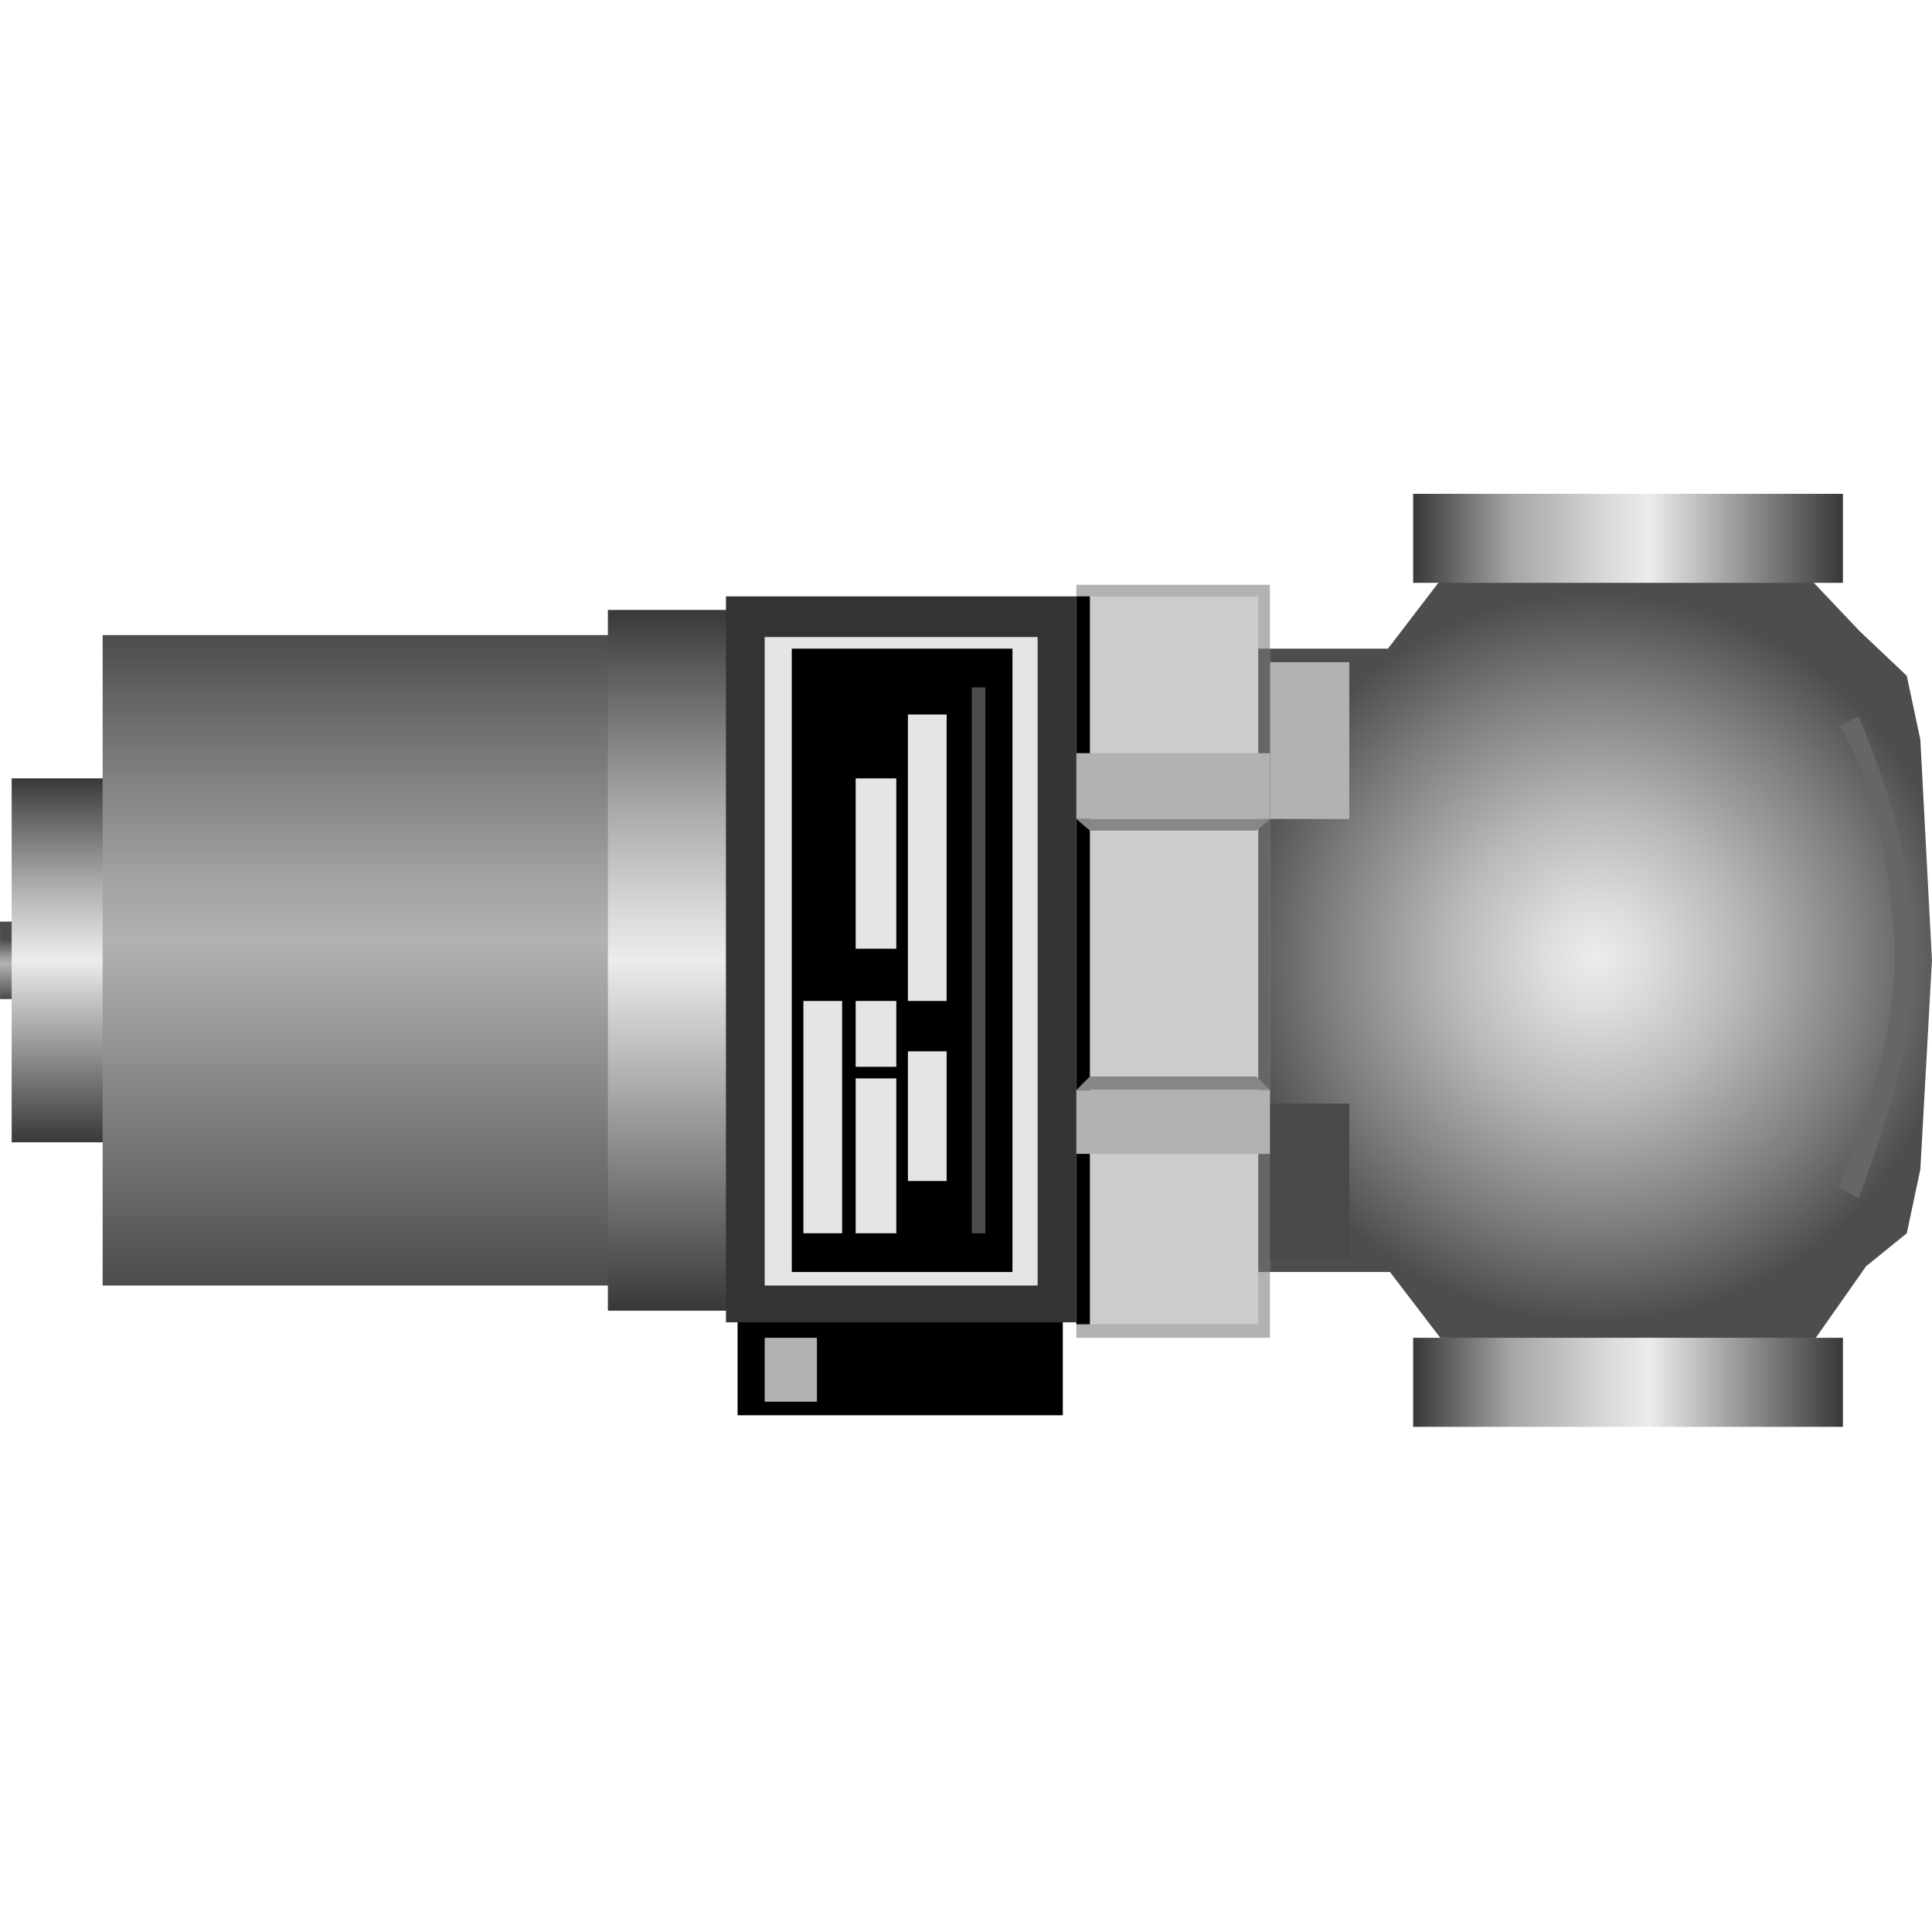 <!DOCTYPE svg PUBLIC "-//W3C//DTD SVG 1.1//EN" "http://www.w3.org/Graphics/SVG/1.1/DTD/svg11.dtd"><svg version="1.1" xmlns="http://www.w3.org/2000/svg" xmlns:xlink="http://www.w3.org/1999/xlink" width="64px" height="64px" viewBox="0 0 112.5 54.33" enable-background="new 0 0 112.5 54.33" xml:space="preserve">
<g id="Group_Port" transform="matrix(-4.649123E-07,-1,1,-4.649123E-07,0,54)">
	<radialGradient id="SVGID_1_" cx="27.312" cy="92.885" r="21.24" gradientUnits="userSpaceOnUse">
		<stop offset="0" style="stop-color:#ECECEC" />
		<stop offset="0.14" style="stop-color:#DDDDDD" />
		<stop offset="0.4" style="stop-color:#B8B8B8" />
		<stop offset="0.75" style="stop-color:#7C7C7C" />
		<stop offset="1" style="stop-color:#4D4D4D" />
	</radialGradient>
	<path fill="url(#SVGID_1_)" d="M43.736,111.032l-3.721,0.789l-12.85,0.677l-12.174-0.677l-3.72-0.789l-1.916-2.367l-4.171-2.931   L4.563,94.505l0.623-10.638l3.833-2.932v-7.664h36.297v7.552l3.832,2.931L50.063,94.5l-0.916,11.121l-2.802,2.654L43.736,111.032z" />
	<path fill="#666666" d="M40.805,107.087c0,0-2.533,1.934-8.826,2.851c-0.895,0.13-3.285,0.385-4.188,0.375   c-1.329-0.015-1.98,0.064-5.117-0.487c-3.125-0.55-8.696-2.738-8.696-2.738l-0.677,1.127c0,0,5.836,2.35,10.483,2.931   c1.803,0.226,4.569,0.226,7.214,0c4.779-0.408,10.371-2.931,10.371-2.931L40.805,107.087z" />
</g>
<g id="Group_Body" transform="matrix(-4.649123E-07,-1,1,-4.649123E-07,0,54)">
	<path fill="#B2B2B2" d="M5.185,73.947h43.848V62.676H5.185V73.947z" />
	<path fill="#494949" d="M9.807,78.568h9.018v-4.621H9.807V78.568z" />
	<path fill="#B2B2B2" d="M35.395,78.568h9.131v-4.621h-9.131V78.568z" />
	<path fill="#CCCCCC" d="M5.974,73.271h42.383v-9.808H5.974V73.271z" />
	<path d="M5.974,62.676h42.383v0.788H5.974V62.676z" />
	<path fill="#666666" d="M9.018,73.271h36.297v0.676H9.018V73.271z" />
	<path fill="#878787" d="M19.613,62.676l0.789,0.788v9.694l-0.789,0.789V62.676z" />
	<path fill="#B2B2B2" d="M39.227,73.947h-3.832V62.676h3.832V73.947z" />
	<path fill="#B2B2B2" d="M15.894,73.947h3.72V62.676h-3.72V73.947z" />
	<path fill="#878787" d="M35.395,62.676l-0.676,0.788v9.694l0.676,0.789V62.676z" />
</g>
<g id="Group_2" transform="matrix(-4.649123E-07,-1,1,-4.649123E-07,0,54)">
	<path d="M6.353,61.887H0.676V42.949h5.677V61.887z" />
	<path fill="#B2B2B2" d="M1.465,44.527h3.72v3.043h-3.72V44.527z" />
</g>
<g id="Group_1" transform="matrix(-4.649123E-07,-1,1,-4.649123E-07,0,54)">
	<linearGradient id="SVGID_2_" gradientUnits="userSpaceOnUse" x1="24.911" y1="0.501" x2="29.42" y2="0.501">
		<stop offset="0" style="stop-color:#4C4C4C" />
		<stop offset="0.45" style="stop-color:#B2B2B2" />
		<stop offset="0.53" style="stop-color:#9F9F9F" />
		<stop offset="0.67" style="stop-color:#6F6F6F" />
		<stop offset="0.77" style="stop-color:#4C4C4C" />
		<stop offset="1" style="stop-color:#4C4C4C" />
	</linearGradient>
	<path fill="url(#SVGID_2_)" d="M24.911,0.002h4.509V1h-4.509V0.002z" />
	<linearGradient id="SVGID_3_" gradientUnits="userSpaceOnUse" x1="16.57" y1="3.548" x2="37.762" y2="3.548">
		<stop offset="0" style="stop-color:#383838" />
		<stop offset="0.5" style="stop-color:#ECECEC" />
		<stop offset="0.57" style="stop-color:#D9D9D9" />
		<stop offset="0.72" style="stop-color:#A8A8A8" />
		<stop offset="0.92" style="stop-color:#5A5A5A" />
		<stop offset="1" style="stop-color:#383838" />
	</linearGradient>
	<path fill="url(#SVGID_3_)" d="M16.57,6.417h21.192V0.679H16.57V6.417z" />
	<linearGradient id="SVGID_4_" gradientUnits="userSpaceOnUse" x1="8.229" y1="21.009" x2="46.103" y2="21.009">
		<stop offset="0" style="stop-color:#4C4C4C" />
		<stop offset="0.53" style="stop-color:#B2B2B2" />
		<stop offset="0.64" style="stop-color:#9F9F9F" />
		<stop offset="0.86" style="stop-color:#6F6F6F" />
		<stop offset="1" style="stop-color:#4C4C4C" />
	</linearGradient>
	<path fill="url(#SVGID_4_)" d="M8.229,36.042h37.875V5.977H8.229V36.042z" />
	<linearGradient id="SVGID_5_" gradientUnits="userSpaceOnUse" x1="6.763" y1="39.173" x2="47.568" y2="39.173">
		<stop offset="0" style="stop-color:#383838" />
		<stop offset="0.5" style="stop-color:#ECECEC" />
		<stop offset="0.57" style="stop-color:#D9D9D9" />
		<stop offset="0.72" style="stop-color:#A8A8A8" />
		<stop offset="0.92" style="stop-color:#5A5A5A" />
		<stop offset="1" style="stop-color:#383838" />
	</linearGradient>
	<path fill="url(#SVGID_5_)" d="M6.763,42.949h40.805v-7.552H6.763V42.949z" />
</g>
<g id="Group_Bevel" transform="matrix(-4.649123E-07,-1,1,-4.649123E-07,0,54)">
	<path fill="#333333" d="M6.087,62.676h42.271V42.272H6.087V62.676z" />
	<path fill="#E5E5E5" d="M8.229,44.527H45.99v15.894H8.229V44.527z" />
</g>
<g id="Group_Display" transform="matrix(-4.649123E-07,-1,1,-4.649123E-07,0,54)">
	<path d="M9.018,46.105h36.297v12.85H9.018V46.105z" />
</g>
<g id="Group_Text" transform="matrix(-4.649123E-07,-1,1,-4.649123E-07,0,54)">
	<path fill="#E5E5E5" d="M27.841,49.825h9.92v2.367h-9.92V49.825z" />
	<path fill="#E5E5E5" d="M24.798,52.868H41.48v2.255H24.798V52.868z" />
	<path fill="#E5E5E5" d="M14.315,52.868h7.552v2.255h-7.552V52.868z" />
	<path fill="#E5E5E5" d="M20.966,49.825h3.833v2.367h-3.833V49.825z" />
	<path fill="#E5E5E5" d="M11.272,49.825h9.018v2.367h-9.018V49.825z" />
	<path fill="#E5E5E5" d="M11.272,46.781h13.526v2.255H11.272V46.781z" />
	<path fill="#4C4C4C" d="M11.272,56.588h31.787v0.789H11.272V56.588z" />
</g>
<g id="Group_Port2" transform="matrix(-4.649123E-07,-1,1,-4.649123E-07,0,54)">
	<linearGradient id="SVGID_6_" gradientUnits="userSpaceOnUse" x1="2.592" y1="107.312" x2="2.592" y2="82.289">
		<stop offset="0" style="stop-color:#383838" />
		<stop offset="0.45" style="stop-color:#ECECEC" />
		<stop offset="0.55" style="stop-color:#D9D9D9" />
		<stop offset="0.76" style="stop-color:#A8A8A8" />
		<stop offset="0.77" style="stop-color:#A6A6A6" />
		<stop offset="1" style="stop-color:#383838" />
	</linearGradient>
	<polygon fill="url(#SVGID_6_)" points="0,82.289 0,89.164 0,100.437 0,107.313 5.185,107.313 5.185,100.437 5.185,89.164    5.185,82.289  " />
</g>
<g id="Group_Port1" transform="matrix(-4.649123E-07,-1,1,-4.649123E-07,0,54)">
	<linearGradient id="SVGID_7_" gradientUnits="userSpaceOnUse" x1="51.738" y1="107.312" x2="51.738" y2="82.289">
		<stop offset="0" style="stop-color:#383838" />
		<stop offset="0.45" style="stop-color:#ECECEC" />
		<stop offset="0.55" style="stop-color:#D9D9D9" />
		<stop offset="0.76" style="stop-color:#A8A8A8" />
		<stop offset="0.77" style="stop-color:#A6A6A6" />
		<stop offset="1" style="stop-color:#383838" />
	</linearGradient>
	<polygon fill="url(#SVGID_7_)" points="49.146,82.289 49.146,89.164 49.146,100.437 49.146,107.313 54.33,107.313 54.33,100.437    54.33,89.164 54.33,82.289  " />
</g>
</svg>
